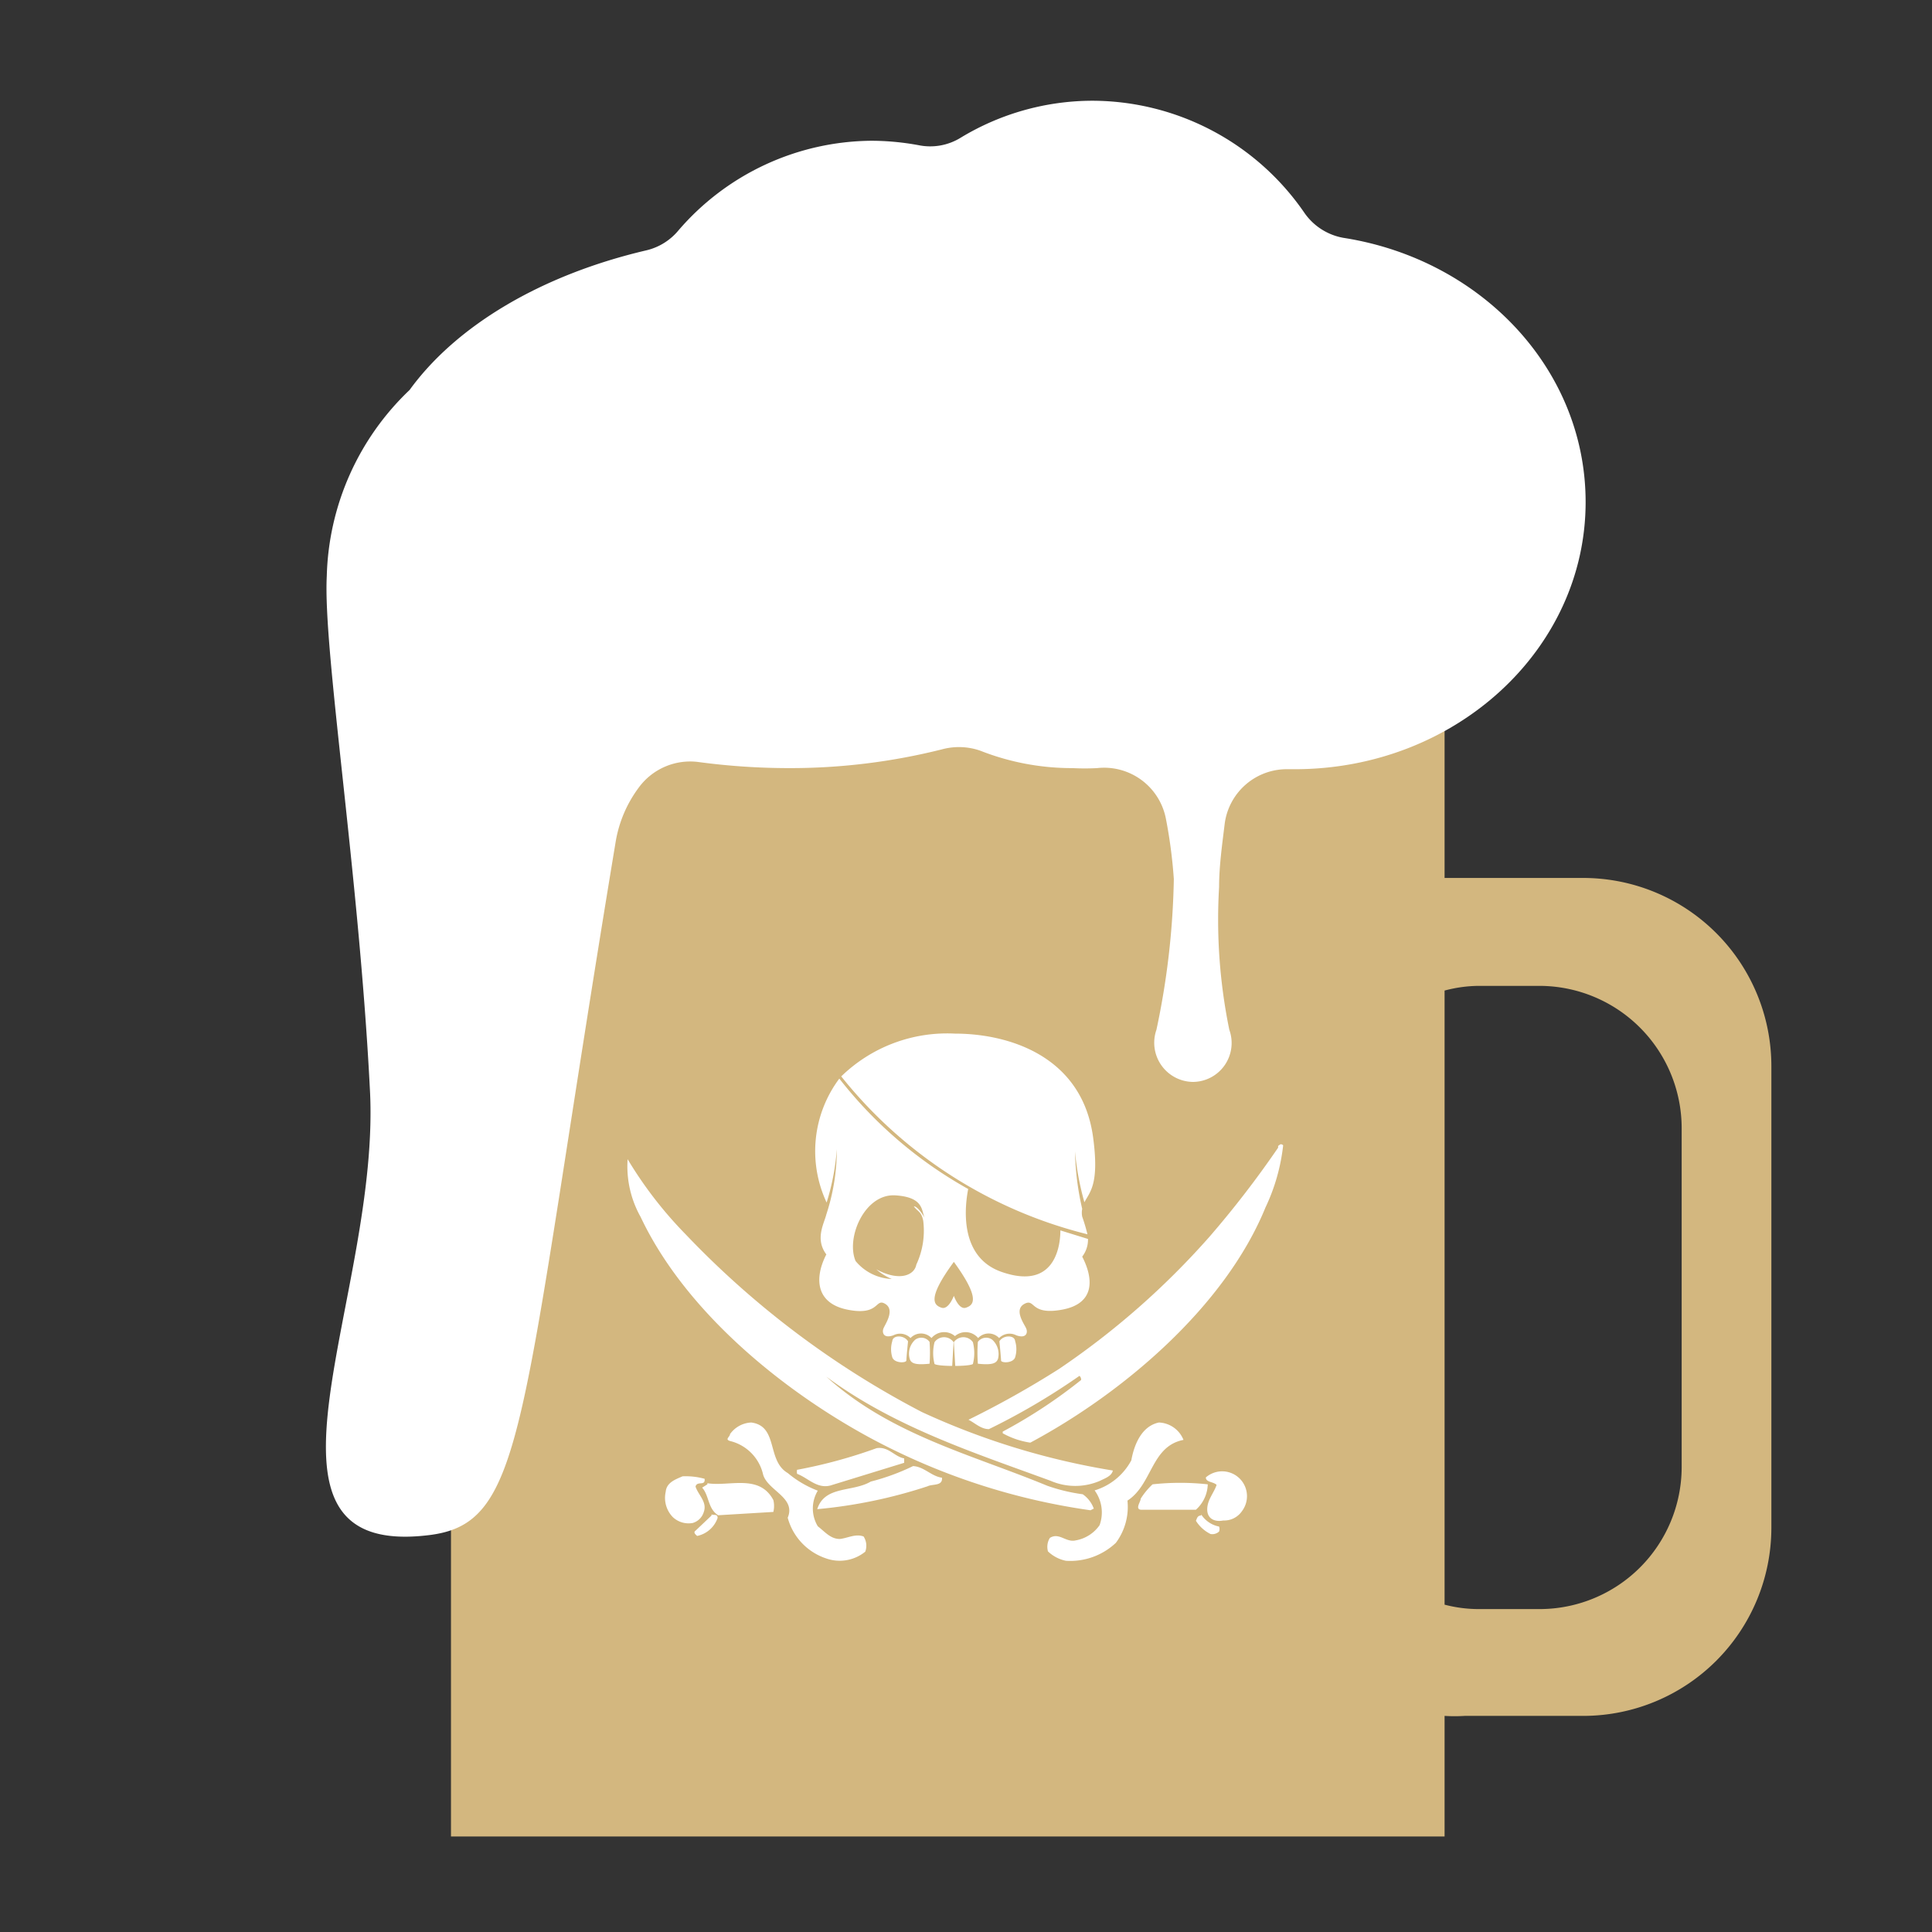 <svg xmlns="http://www.w3.org/2000/svg" id="Livello_1" data-name="Livello 1" viewBox="0 0 70 70"><rect x="0" y="0" width="70" height="70" fill="#333333" stroke="none"/><defs><style>.birraspina-1{fill:#d3b77f;}.birraspina-2{fill:#fff;}</style></defs><path class="birraspina-1" d="M57.38,31.81H53.07c-.25,0-.49,0-.73,0V20.16h-36V66.54h36V62.17a5.85,5.85,0,0,0,.73,0h4.31a6.82,6.82,0,0,0,6.8-6.8V38.62A6.82,6.82,0,0,0,57.38,31.81Zm3.55,21.35a5.15,5.15,0,0,1-5.14,5.14H53.56a4.92,4.92,0,0,1-1.22-.16V35.89a4.92,4.92,0,0,1,1.22-.17h2.23a5.16,5.16,0,0,1,5.14,5.15Z"></path><path class="birraspina-2" d="M34.5,49.49s-.53,0-.64-.07a1.6,1.6,0,0,1,0-.79.42.42,0,0,1,.69,0Z"></path><path class="birraspina-2" d="M33.68,48.62a5.36,5.36,0,0,1,0,.79c-.49.05-.67,0-.72-.18a.68.68,0,0,1,.2-.69A.37.37,0,0,1,33.68,48.62Z"></path><path class="birraspina-2" d="M32.9,48.6s-.06.59-.06.69-.43.11-.51-.11a1,1,0,0,1,0-.59C32.35,48.36,32.77,48.37,32.9,48.6Z"></path><path class="birraspina-2" d="M34.61,49.49s.54,0,.64-.07a1.6,1.6,0,0,0,0-.79.42.42,0,0,0-.69,0Z"></path><path class="birraspina-2" d="M35.43,48.62a5.36,5.36,0,0,0,0,.79c.49.05.67,0,.73-.18a.7.7,0,0,0-.21-.69A.37.37,0,0,0,35.43,48.62Z"></path><path class="birraspina-2" d="M36.21,48.6s.06.59.06.69.43.11.51-.11a1,1,0,0,0,0-.59C36.76,48.36,36.34,48.37,36.21,48.6Z"></path><path class="birraspina-2" d="M39.4,44.72a6.48,6.48,0,0,0-.19-.64.72.72,0,0,1,0-.28,10,10,0,0,1-.26-2.08,10,10,0,0,0,.34,1.84c.2-.38.55-.66.31-2.39-.42-2.93-3.08-3.72-5-3.72A5.5,5.5,0,0,0,30.48,39,16.49,16.49,0,0,0,39.4,44.72Z"></path><path class="birraspina-2" d="M39.21,45.53a1,1,0,0,0,.21-.64l-1-.31c0,.34-.07,2.23-2.14,1.5-1.59-.56-1.3-2.49-1.2-3a15.5,15.5,0,0,1-4.67-4,4.39,4.39,0,0,0-.46,4.49,8.62,8.62,0,0,0,.37-1.93,7.57,7.57,0,0,1-.38,2.36c-.08.33-.42.89,0,1.45-.42.81-.42,1.76.76,2s1-.43,1.37-.21,0,.74-.06.89,0,.38.36.25a.53.53,0,0,1,.62.1.52.52,0,0,1,.76,0,.6.6,0,0,1,.85-.07.59.59,0,0,1,.84.07.52.52,0,0,1,.76,0,.53.53,0,0,1,.62-.1c.36.13.43-.09.36-.25s-.46-.68-.06-.89.19.43,1.37.21S39.63,46.34,39.21,45.53Zm-5.76-1.3a2.9,2.9,0,0,1-.25,1.59c-.07.39-.62.62-1.45.17a2.05,2.05,0,0,0,.56.35A1.79,1.79,0,0,1,31,45.69c-.36-.84.33-2.45,1.44-2.38s.92.62,1.09.86c0,0-.26-.47-.42-.46C33.26,43.91,33.38,43.89,33.45,44.23ZM35,47.38c-.26.09-.44-.43-.44-.43s-.19.52-.45.43-.55-.3.45-1.66C35.55,47.08,35.26,47.29,35,47.38Z"></path><path class="birraspina-2" d="M46.49,41.51a7.05,7.05,0,0,1-.64,2.24c-1.47,3.6-5.17,6.73-8.52,8.52a2.94,2.94,0,0,1-1-.34v-.06A18.38,18.38,0,0,0,39.17,50a.17.17,0,0,0-.06-.15,24.27,24.27,0,0,1-3.28,1.93c-.29,0-.5-.22-.74-.34a34.49,34.49,0,0,0,3.28-1.84,28.66,28.66,0,0,0,5.46-4.8,35.87,35.87,0,0,0,2.48-3.22.21.21,0,0,1,0-.06s.09-.08.12-.06S46.49,41.47,46.49,41.51ZM31.57,52.12a23.85,23.85,0,0,0,7.94,2.6l.12-.06a1.08,1.08,0,0,0-.4-.52,6.38,6.38,0,0,1-1.29-.31c-2.73-1.13-5.67-1.84-8-3.95l0,0c2.46,1.82,5.31,2.74,8.12,3.77a2.25,2.25,0,0,0,1.8,0c.18-.09.42-.17.46-.37a26.72,26.72,0,0,1-6.92-2.12,32.55,32.55,0,0,1-8.55-6.43A14.66,14.66,0,0,1,22.74,42s0,0,0,0a.17.17,0,0,1,0,0,3.74,3.74,0,0,0,.47,2.09C24.82,47.5,28.32,50.37,31.57,52.12Zm-1.14,3.64c-.34,0-.54-.26-.8-.46a1.25,1.25,0,0,1,0-1.29,3.76,3.76,0,0,1-1.09-.64c-.77-.45-.33-1.7-1.32-1.83a1,1,0,0,0-.77.42c0,.1-.2.19,0,.25a1.62,1.62,0,0,1,1.2,1.22c.17.58,1.2.83.89,1.56a2.14,2.14,0,0,0,1.38,1.47,1.47,1.47,0,0,0,1.43-.24.62.62,0,0,0-.06-.55C31,55.56,30.71,55.73,30.43,55.76Zm12.45-3.59a1,1,0,0,0-.89-.63c-.63.13-.9.81-1,1.37A2.24,2.24,0,0,1,39.66,54a1.35,1.35,0,0,1,.18,1.26,1.33,1.33,0,0,1-.86.55c-.36.09-.6-.3-.94-.09a.61.61,0,0,0-.07.49,1.32,1.32,0,0,0,.65.34,2.41,2.41,0,0,0,1.81-.65,2.18,2.18,0,0,0,.42-1.53C41.76,53.78,41.7,52.4,42.88,52.17Zm-14,1.08a.37.37,0,0,0,0,.15c.41.15.75.59,1.28.4L32.76,53v-.16c-.35-.06-.57-.44-1-.37A18.14,18.14,0,0,1,28.9,53.25Zm4.2-.13a8,8,0,0,1-1.53.56c-.66.39-1.67.14-1.94,1a18,18,0,0,0,4-.83c.18-.09.55,0,.52-.31C33.75,53.49,33.49,53.15,33.1,53.12Zm10.61.41c0,.18.27.15.39.27-.1.3-.34.54-.34.89s.29.46.58.4a.78.78,0,0,0,.68-.34.9.9,0,0,0-1.31-1.22ZM25.5,54.78c.13-.36-.2-.61-.3-.92.06-.22.36,0,.33-.28a2.55,2.55,0,0,0-.8-.09c-.25.11-.58.22-.61.56a1,1,0,0,0,.25.91.83.83,0,0,0,.73.22A.59.59,0,0,0,25.5,54.78Zm18.26-1a9.24,9.24,0,0,0-2,0,2.58,2.58,0,0,0-.43.52c0,.11-.21.37,0,.4h2A1.28,1.28,0,0,0,43.76,53.77Zm-18.13,0-.19.12c.26.29.2.76.58,1l2-.12a.91.91,0,0,0,0-.43C27.51,53.39,26.42,53.87,25.63,53.74Zm.15,1.13-.58.55c-.09.06,0,.14.06.19A1,1,0,0,0,26,55C26,54.84,25.86,54.91,25.78,54.87Zm17.74,0c-.14,0-.15.11-.19.19a1.3,1.3,0,0,0,.53.48.36.36,0,0,0,.31-.09.27.27,0,0,0,0-.18A1,1,0,0,1,43.52,54.87Z"></path><path class="birraspina-2" d="M48.69,8.62a2.18,2.18,0,0,1-1.43-.91,9.34,9.34,0,0,0-7.68-4.06A9.23,9.23,0,0,0,34.79,5a2.1,2.1,0,0,1-1.51.26,9.51,9.51,0,0,0-1.7-.16,9.31,9.31,0,0,0-7,3.25,2.15,2.15,0,0,1-1.16.72c-3.81.89-6.89,2.73-8.58,5.06a9.64,9.64,0,0,0-3,6.74C11.7,23.53,13,31.6,13.4,39.43c.43,7.47-5,17,2.06,16.2,3.65-.39,3.31-3.79,6.84-25.09a4.53,4.53,0,0,1,.84-2,2.31,2.31,0,0,1,2.17-.93,24.67,24.67,0,0,0,3.26.22,22.52,22.52,0,0,0,5.56-.68,2.35,2.35,0,0,1,1.39.05,9.06,9.06,0,0,0,3.34.63,8.7,8.7,0,0,0,.89,0,2.28,2.28,0,0,1,2.49,1.82,17.85,17.85,0,0,1,.29,2.2,28.37,28.37,0,0,1-.63,5.46,1.42,1.42,0,0,0,1.32,1.89,1.41,1.41,0,0,0,1.32-1.89,19.86,19.86,0,0,1-.37-5.17c0-.75.11-1.53.2-2.27a2.27,2.27,0,0,1,2.31-2h.23c5.82,0,10.54-4.33,10.54-9.68C57.45,13.37,53.66,9.4,48.69,8.62Z"></path></svg>